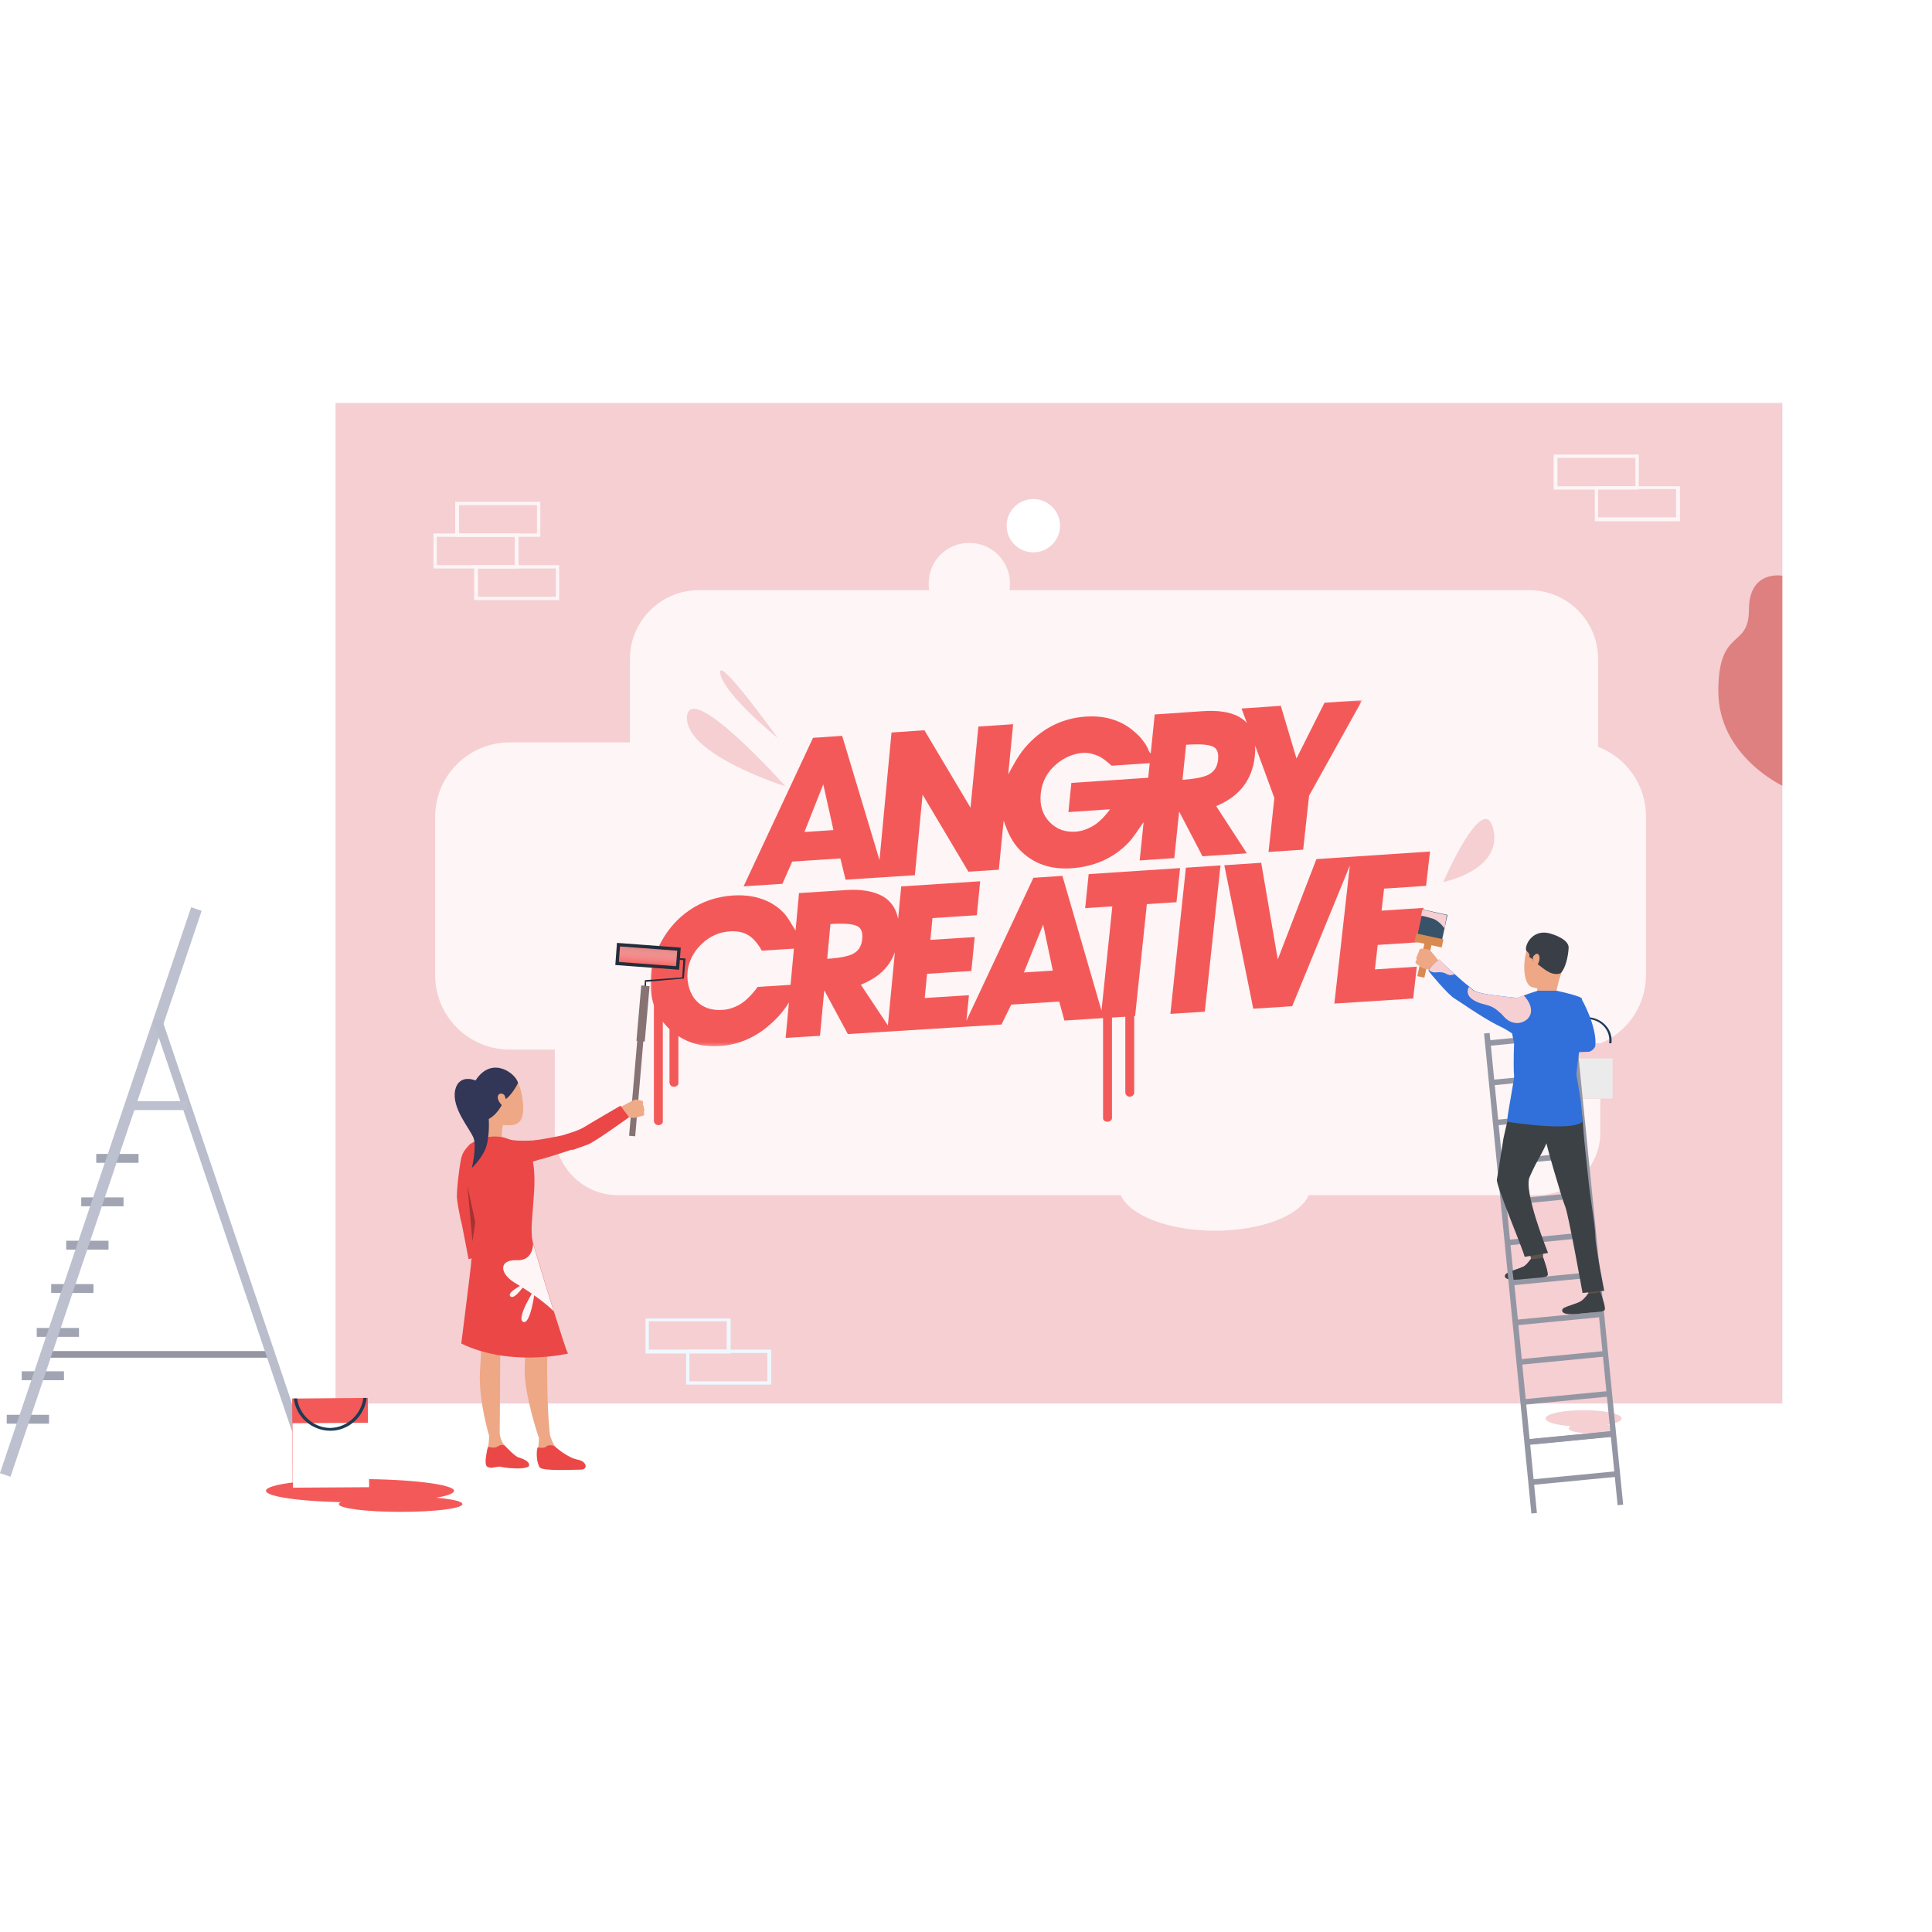 <?xml version="1.0" encoding="UTF-8"?> <svg xmlns="http://www.w3.org/2000/svg" width="585" height="585" viewBox="0 0 585 585" fill="none"><rect width="585" height="585" fill="white"></rect><g clip-path="url(#clip0)"><path d="M539.676 122H101.6V424.98H539.676V122Z" fill="#F5CFD2"></path><path d="M483.906 226.134V199.554C483.906 188.114 474.638 178.693 463.013 178.693H305.642C305.811 178.02 305.811 177.347 305.811 176.674C305.811 169.945 300.419 164.394 293.511 164.394C286.603 164.394 281.211 169.777 281.211 176.674C281.211 177.347 281.211 178.02 281.38 178.693H211.624C200.167 178.693 190.732 187.946 190.732 199.554V224.788H154.338C141.869 224.788 131.76 234.882 131.76 247.331V295.276C131.76 307.725 141.869 317.818 154.338 317.818H167.985V342.885C167.985 353.315 176.578 361.894 187.025 361.894H339.34C342.036 367.951 353.662 372.661 367.815 372.661C381.969 372.661 393.594 368.119 396.29 361.894H465.54C475.986 361.894 484.579 353.315 484.579 342.885V315.968C492.667 312.603 498.396 304.528 498.396 295.276V247.162C498.396 237.573 492.33 229.33 483.906 226.134Z" fill="#FDF5F6"></path><path fill-rule="evenodd" clip-rule="evenodd" d="M431.814 268.225L433.001 257.836L409.021 259.44L398.602 260.134L386.9 290.517L381.889 261.245L370.719 261.986L379.485 305.428L391.267 304.68L408.721 262.111L404.04 303.873L427.896 302.347L429.005 292.705L416.317 293.525L417.157 286.117L429.859 285.287L431.049 274.905L418.333 275.741L419.089 269.07L431.814 268.225Z" fill="#F45959"></path><mask id="mask0" maskUnits="userSpaceOnUse" x="197" y="212" width="216" height="105"><path fill-rule="evenodd" clip-rule="evenodd" d="M197 212H412.47V316.75H197V212Z" fill="white"></path></mask><g mask="url(#mask0)"><path fill-rule="evenodd" clip-rule="evenodd" d="M354.383 306.994L364.807 306.335L369.561 262.041L359.083 262.733L354.383 306.994Z" fill="#F45959"></path><path fill-rule="evenodd" clip-rule="evenodd" d="M310.033 294.455L315.86 279.96L318.787 293.897L310.033 294.455ZM260.664 298.17C264.129 296.732 266.8 294.946 268.712 292.453C269.654 291.226 270.404 289.86 270.966 288.357L268.843 310.483L260.664 298.17ZM258.341 288.777C256.862 289.571 254.193 290.091 250.469 290.326L251.451 279.799C255.925 279.511 258.495 279.777 259.808 280.553C260.835 281.166 261.257 282.44 261.074 284.372C260.881 286.446 259.968 287.914 258.341 288.777ZM239.378 298.205L229.426 298.83C227.734 301.114 225.768 303.229 223.602 304.382C222.065 305.196 220.448 305.688 218.757 305.793C216.058 305.962 213.807 305.402 212.003 304.078C210.518 302.974 209.443 301.445 208.776 299.474C208.223 297.813 208.025 296.086 208.185 294.281C208.207 294.021 208.233 293.808 208.257 293.635C208.281 293.465 208.311 293.289 208.349 293.109C208.972 290.157 210.46 287.622 212.815 285.5C215.172 283.375 217.884 282.213 220.955 282.018C222.953 281.89 224.726 282.157 226.259 282.979C228.059 283.941 229.511 285.753 230.663 287.86L240.389 287.241L239.378 298.205ZM357.321 262.851L329.643 264.676L328.586 274.982L336.804 274.448L333.527 306.006L321.694 265.215L312.91 265.791L292.63 309.03L293.389 301.348L279.996 302.193L280.709 294.859L294.116 294.01L295.13 283.733L281.708 284.593L282.348 277.993L295.78 277.124L296.79 266.846L272.883 268.404L271.94 278.225C271.825 277.619 271.677 277.041 271.485 276.499C270.659 274.191 269.146 272.332 266.921 271.194C264.312 269.864 260.772 269.205 256.282 269.497L241.934 270.426L240.891 281.771C239.594 279.771 238.746 278.001 237.407 276.533C235.396 274.328 232.779 272.786 229.723 271.905C227.353 271.22 224.739 270.971 221.97 271.148C217.056 271.466 212.632 272.957 208.741 275.619C205.34 277.95 202.562 281.008 200.424 284.79C198.502 288.2 197.381 291.698 197.066 295.284C196.472 302.093 198.355 307.533 202.72 311.606C206.783 315.403 211.838 317.114 217.891 316.743C223.039 316.425 227.922 314.519 232.201 311.039C234.818 308.905 237.146 306.4 238.888 303.54L237.892 314.282L248.289 313.638L249.579 299.857L256.725 313.116L270.043 312.288L270.041 312.285L291.555 310.943L292.407 310.891L303.251 310.212L306.2 304.189L320.722 303.272L322.298 309.017L334.183 308.269L334.182 308.266L343.704 307.665L347.263 273.766L356.232 273.18L357.321 262.851Z" fill="#F45959"></path><path fill-rule="evenodd" clip-rule="evenodd" d="M249.287 237.49L252.365 251.345L243.573 251.923L249.287 237.49ZM315.126 240.355C315.489 236.699 317.079 233.708 319.901 231.35C322.35 229.296 325.05 228.169 328.003 227.968C329.529 227.865 331.026 228.267 332.52 228.888C333.742 229.409 335.097 230.498 336.616 231.858L348.128 231.076L347.674 235.495L324.405 237.066L323.519 245.891L336.121 245.047C334.454 247.352 332.592 249.196 330.561 250.315C329.024 251.16 327.385 251.709 325.66 251.823C322.511 252.034 319.894 251.088 317.812 248.916C315.674 246.692 314.778 243.849 315.126 240.355ZM359.151 225.512C363.662 225.203 366.266 225.457 367.58 226.232C368.608 226.848 369.025 228.129 368.821 230.075C368.599 232.165 367.658 233.647 366.011 234.525C364.51 235.332 361.801 235.866 358.047 236.122L359.151 225.512ZM239.88 260.884L254.468 259.931L256.042 266.371L265.873 265.73L267.98 265.592L277.016 265.004L279.352 240.605L293.223 263.945L302.438 263.342L303.906 248.469C305.058 251.863 306.356 254.876 308.86 257.429C312.847 261.498 318.041 263.325 324.325 262.912C331.22 262.456 337.082 259.913 341.548 255.296C343.353 253.427 344.552 251.319 346.291 248.902L345.087 260.534L355.569 259.842L357.044 245.726L364.109 259.277L377.538 258.385L368.256 244.089C371.761 242.625 374.489 240.667 376.443 238.148C378.398 235.629 379.57 232.558 379.958 228.905C380.076 227.796 380.107 226.758 380.063 225.784L385.872 241.63L384.104 257.975L394.594 257.275L396.382 240.92L412.471 212L401.045 212.796L392.566 229.665L387.817 213.714L375.94 214.538L377.547 218.92C376.809 218.108 375.916 217.425 374.855 216.884C372.243 215.555 368.671 215.026 364.144 215.34L349.642 216.34L348.429 228.16C347.752 227.478 347.667 226.773 347.304 226.11C346.758 225.122 346.048 224.196 345.328 223.321C344.475 222.374 343.371 221.414 342.096 220.435C338.355 217.778 333.888 216.628 328.73 216.983C322.024 217.445 316.133 220.226 311.321 225.309C308.665 228.126 307.099 231.154 305.282 234.486L306.77 219.286L296.246 220.005L293.867 244.561L279.909 221.12L269.946 221.798L266.307 260.427L255.002 222.813L246.181 223.411L225.161 268.373L236.909 267.612L239.88 260.884Z" fill="#F45959"></path></g><path d="M312.887 167.254C317.268 167.254 320.975 163.721 320.975 159.179C320.975 154.805 317.437 151.104 312.887 151.104C308.507 151.104 304.8 154.636 304.8 159.179C304.8 163.721 308.507 167.254 312.887 167.254Z" fill="white"></path><path d="M221.228 409.84H195.449V399.241H221.228V409.84ZM196.46 408.662H220.049V400.082H196.46V408.662Z" fill="#EFF8FF"></path><path d="M233.528 419.26H207.749V408.662H233.528V419.26ZM208.76 418.251H232.349V409.671H208.76V418.251Z" fill="#EFF8FF"></path><path d="M496.206 148.244H470.427V137.645H496.206V148.244ZM471.606 147.234H495.195V138.655H471.606V147.234Z" fill="#FDF5F6"></path><path d="M508.674 157.833H482.895V147.234H508.674V157.833ZM483.905 156.655H507.494V148.075H483.905V156.655Z" fill="#FDF5F6"></path><path d="M157.034 172.132H131.255V161.534H157.034V172.132ZM132.266 171.123H155.855V162.543H132.266V171.123Z" fill="#FDF5F6"></path><path d="M163.604 162.543H137.825V151.945H163.604V162.543ZM139.005 161.534H162.593V152.954H139.005V161.534Z" fill="#FDF5F6"></path><path d="M169.502 181.721H143.555V171.123H169.334V181.721H169.502ZM144.734 180.712H168.323V172.132H144.734V180.712Z" fill="#FDF5F6"></path><path d="M41.949 352.095V349.403H29.144V352.095H41.949Z" fill="#A1A5B3"></path><path d="M37.405 362.567H24.6V365.259H37.405V362.567Z" fill="#A1A5B3"></path><path d="M32.855 375.689H20.05V378.381H32.855V375.689Z" fill="#A1A5B3"></path><path d="M28.305 388.811H15.5V391.503H28.305V388.811Z" fill="#A1A5B3"></path><path d="M23.925 402.101H11.12V404.793H23.925V402.101Z" fill="#A1A5B3"></path><path d="M19.376 415.223H6.57V417.915H19.376V415.223Z" fill="#A1A5B3"></path><path d="M14.848 431.084V428.393H2.042V431.084H14.848Z" fill="#A1A5B3"></path><path d="M82.57 411.111V409.092H12.647V411.111H82.57Z" fill="#9497A3"></path><path d="M61.067 275.787L57.874 274.712L-0.014 446.064L3.179 447.139L61.067 275.787Z" fill="#BCC0CF"></path><path d="M93.104 447.253L95.658 446.392L49.02 308.528L46.466 309.39L93.104 447.253Z" fill="#B9BDCC"></path><path d="M56.664 336.122V333.431H38.636V336.122H56.664Z" fill="#BCC0CF"></path><path d="M437 267.074C437 267.074 449.3 238.812 452.164 251.092C455.028 263.541 437 267.074 437 267.074Z" fill="#F5CFD2"></path><path d="M237.834 238.092C237.834 238.092 208.853 205.624 208.011 217.063C207.337 228.503 237.834 238.092 237.834 238.092Z" fill="#F5CFD2"></path><path d="M342.087 332.076C341.245 332.076 340.739 331.403 340.739 330.73V289.346C340.739 288.505 341.413 288 342.087 288C342.93 288 343.435 288.673 343.435 289.346V330.73C343.435 331.571 342.761 332.076 342.087 332.076Z" fill="#F45959"></path><path d="M199.348 340.684C198.505 340.684 198 340.011 198 339.338V297.954C198 297.112 198.674 296.608 199.348 296.608C200.19 296.608 200.696 297.281 200.696 297.954V339.338C200.864 340.011 200.19 340.684 199.348 340.684Z" fill="#F45959"></path><path d="M204.066 329.076C203.223 329.076 202.718 328.403 202.718 327.73V286.346C202.718 285.505 203.392 285 204.066 285C204.74 285 205.414 285.673 205.414 286.346V327.73C205.582 328.403 204.908 329.076 204.066 329.076Z" fill="#F45959"></path><path d="M335.348 339.646C334.505 339.646 334 339.142 334 338.637V306C334 305.328 334.674 304.991 335.348 304.991C336.022 304.991 336.696 305.496 336.696 306V338.637C336.696 339.142 336.022 339.646 335.348 339.646Z" fill="#F45959"></path><path d="M539.676 174.319C539.676 174.319 529.567 172.469 529.567 184.581C529.567 196.694 520.3 189.796 520.3 209.311C520.3 228.825 539.676 237.91 539.676 237.91V174.319Z" fill="#DF8080"></path><path d="M235.474 223.456C235.474 223.456 216.771 197.38 218.119 204.11C219.636 210.671 235.474 223.456 235.474 223.456Z" fill="#F5CFD2"></path><path d="M195.618 298.977H195.112L195.281 296.79L206.57 295.949L206.907 290.734L205.053 290.565V290.061L207.581 290.229L207.075 296.285L195.618 297.295V298.977Z" fill="#252D3A"></path><path d="M205.594 287.395L187.278 286.037L186.854 291.741L205.17 293.1L205.594 287.395Z" fill="#F45959"></path><path d="M205.594 287.395L187.278 286.037L186.854 291.741L205.17 293.1L205.594 287.395Z" fill="url(#paint0_linear)"></path><path d="M205.594 287.395L187.278 286.037L186.854 291.741L205.17 293.1L205.594 287.395Z" stroke="#252D3A"></path><path d="M196.682 298.619L194.164 298.402L192.716 315.163L195.234 315.379L196.682 298.619Z" fill="#877373"></path><path d="M196.222 298.635L194.375 298.478L190.488 343.904L192.335 344.061L196.222 298.635Z" fill="#877373"></path><path d="M194.944 337.641C194.944 337.641 194.607 337.978 194.27 337.978C194.27 337.978 193.765 337.978 193.596 338.146C193.428 338.146 193.428 338.146 193.428 338.146C193.259 338.146 192.754 338.482 192.08 338.482C191.574 338.482 189.384 338.314 189.384 338.314L189.215 336.464L184.71 336.95C184.71 336.95 191.743 333.099 192.248 332.931H192.417C192.922 332.931 193.259 333.099 193.428 333.099C193.596 333.099 194.439 333.267 194.607 333.436C194.776 333.772 194.776 334.109 194.607 334.277C194.607 334.277 194.944 334.95 194.944 335.454C194.944 335.454 195.281 335.959 194.944 336.632C194.944 336.8 195.281 337.473 194.944 337.641Z" fill="#EFAA88"></path><path d="M491 429.5C491 430.906 485.798 432 479.5 432C473.202 432 468 430.906 468 429.5C468 428.094 473.202 427 479.5 427C485.798 427 491 428.094 491 429.5Z" fill="#F5CFD2"></path><path d="M489 432.5C489 433.4 485.904 434 482 434C478.096 434 475 433.4 475 432.5C475 431.6 478.096 431 482 431C485.769 431 489 431.75 489 432.5Z" fill="#F5CFD2"></path><path d="M472.929 314.971C472.929 311.144 476.214 308 480.458 308C484.566 308 487.988 311.144 487.988 314.971C487.988 318.799 484.566 321.943 480.458 321.943C476.351 321.943 472.929 318.799 472.929 314.971ZM473.613 314.971C473.613 318.525 476.625 321.396 480.458 321.396C484.292 321.396 487.304 318.525 487.304 314.971C487.304 311.417 484.292 308.547 480.458 308.547C476.625 308.547 473.613 311.417 473.613 314.971Z" fill="#1D3B54"></path><path d="M472.808 332.713H488.278V315.9H472.808V332.713Z" fill="#F5CFD2"></path><path d="M472.808 332.642H488.278V320.477H472.808V332.642Z" fill="#EBEBEB"></path><path d="M461.496 383.428C462.507 382.755 463.518 381.241 463.518 381.241C466.214 381.241 467.224 380.736 467.224 380.736C467.224 380.736 468.909 385.278 468.572 386.119C468.235 386.961 465.877 386.792 461.327 387.297C454.925 388.138 455.43 386.288 455.936 385.783C456.441 385.11 460.485 384.101 461.496 383.428Z" fill="#3C4145"></path><path d="M465.372 458.121L463.687 458.29L449.365 312.94L451.05 312.772L465.372 458.121Z" fill="#9497A3"></path><path d="M491.488 455.598L489.803 455.766L475.481 310.416L476.998 310.248L491.488 455.598Z" fill="#9497A3"></path><path d="M476.346 312.527L450.353 315.045L450.515 316.719L476.509 314.201L476.346 312.527Z" fill="#9497A3"></path><path d="M477.514 324.472L451.521 326.991L451.683 328.665L477.677 326.146L477.514 324.472Z" fill="#9497A3"></path><path d="M478.695 336.583L452.702 339.102L452.865 340.777L478.858 338.258L478.695 336.583Z" fill="#9497A3"></path><path d="M479.875 348.694L453.882 351.212L454.045 352.887L480.038 350.369L479.875 348.694Z" fill="#9497A3"></path><path d="M481.057 360.806L455.063 363.323L455.226 364.998L481.219 362.48L481.057 360.806Z" fill="#9497A3"></path><path d="M482.241 372.918L456.248 375.437L456.411 377.112L482.404 374.593L482.241 372.918Z" fill="#9497A3"></path><path d="M483.423 385.03L457.43 387.549L457.592 389.223L483.586 386.704L483.423 385.03Z" fill="#9497A3"></path><path d="M484.601 397.141L458.607 399.658L458.77 401.333L484.763 398.815L484.601 397.141Z" fill="#9497A3"></path><path d="M485.77 409.086L459.776 411.605L459.939 413.279L485.932 410.76L485.77 409.086Z" fill="#9497A3"></path><path d="M488.805 433.311L462.812 435.829L462.974 437.503L488.968 434.986L488.805 433.311Z" fill="#9497A3"></path><path d="M489.989 445.424L463.996 447.943L464.159 449.618L490.152 447.098L489.989 445.424Z" fill="#9497A3"></path><path d="M486.951 421.198L460.958 423.717L461.121 425.391L487.114 422.872L486.951 421.198Z" fill="#9497A3"></path><path d="M488.13 433.308L462.137 435.825L462.299 437.5L488.293 434.982L488.13 433.308Z" fill="#9497A3"></path><path d="M470.932 283.5C472.28 284.173 474.302 285.518 474.302 288.042C474.302 290.565 473.122 294.098 471.774 296.79C470.427 299.313 466.383 299.818 463.687 298.809C460.991 297.799 460.823 289.724 463.181 285.687C465.54 281.481 470.932 283.5 470.932 283.5Z" fill="#EEA886"></path><path d="M465.371 298.64C465.371 298.64 473.627 292.248 472.616 295.108C471.605 297.799 471.1 301.164 471.1 301.164C471.1 301.164 464.866 301.164 465.203 300.491C465.708 299.818 465.371 298.64 465.371 298.64Z" fill="#EEA886"></path><path d="M469.921 282.827C469.921 282.827 475.144 284.341 474.975 287.033C474.807 289.892 473.964 293.089 472.785 294.435C472.785 294.435 472.279 295.276 470.089 294.771C468.067 294.266 465.708 291.743 464.866 291.575C464.023 291.238 464.023 290.734 464.023 290.734V290.397L463.012 289.724C463.012 289.724 463.518 289.051 462.338 288.042C461.159 287.369 463.518 280.64 469.921 282.827Z" fill="#3A3F47"></path><path d="M478.85 302.51C479.019 302.51 483.568 310.921 483.063 316.473C483.063 317.146 482.389 317.818 481.883 318.155C481.546 318.323 481.209 318.491 480.872 318.491H480.535L475.649 318.66C475.649 318.66 472.111 306.884 478.85 302.51Z" fill="#3170DA"></path><path d="M466.046 289.388C466.551 290.902 465.372 292.752 464.698 292.584C464.024 292.416 464.024 290.902 464.192 289.724C464.361 289.388 465.54 288.042 466.046 289.388Z" fill="#EEA886"></path><path d="M467.225 380.904C467.225 380.904 463.687 381.914 463.687 381.577C463.687 381.241 463.013 379.054 463.013 379.054C463.35 378.717 467.225 378.381 467.225 378.381V380.904Z" fill="#5C544D"></path><path d="M455.262 344.567C455.936 341.202 458.463 331.613 458.463 331.613C460.317 328.585 477.671 330.267 477.671 330.267C476.323 339.856 471.1 339.856 468.741 345.072C466.551 350.287 466.045 349.95 463.181 356.343C461.159 360.549 468.741 379.39 468.741 379.39L461.665 380.568C460.822 377.372 453.072 359.203 453.24 357.184C453.577 355.502 454.756 347.595 455.262 344.567Z" fill="#3C4145"></path><path d="M463.518 381.241C466.214 381.241 467.225 380.736 467.225 380.736C467.225 380.736 468.91 385.278 468.573 386.119C468.236 386.961 465.877 386.792 461.328 387.297C460.148 387.465 459.137 387.465 458.295 387.465L457.958 384.774C459.306 384.269 460.822 383.764 461.496 383.428C462.507 382.755 463.518 381.241 463.518 381.241Z" fill="#3C4145"></path><path d="M484.579 391.334C484.579 391.334 481.041 392.344 481.041 392.007C481.041 391.671 480.367 389.484 480.367 389.484C480.704 389.148 484.579 388.811 484.579 388.811V391.334Z" fill="#5C544D"></path><path d="M479.356 341.034C479.693 345.913 480.367 351.296 480.873 356.343C481.378 362.063 483.063 371.315 483.063 374.343C483.063 377.371 485.759 390.83 485.759 390.83L479.188 391.503C479.188 391.503 474.976 367.951 473.965 365.427C472.954 363.072 467.899 345.744 467.731 343.894C467.562 342.043 477.672 330.267 477.672 330.267C477.672 330.267 479.019 335.651 479.356 341.034Z" fill="#3C4145"></path><path d="M478.85 393.858C479.861 393.185 480.872 391.671 480.872 391.671C483.568 391.671 484.579 391.166 484.579 391.166C484.579 391.166 486.264 395.708 485.927 396.55C485.59 397.391 483.231 397.223 478.682 397.727C472.279 398.568 472.785 396.718 473.29 396.213C473.964 395.54 477.839 394.699 478.85 393.858Z" fill="#3C4145"></path><path d="M479.187 339.52C479.187 339.52 478.345 342.885 456.441 339.688C455.936 339.688 458.631 326.735 458.463 325.557C458.294 324.884 458.294 319.501 458.463 315.968L457.789 312.603C457.789 312.603 457.62 312.603 457.62 312.435C456.61 311.762 454.419 310.585 453.408 310.08C453.577 309.239 453.577 308.566 453.745 308.229C453.745 307.556 454.082 306.884 454.251 306.211C454.925 304.528 456.273 303.519 457.283 303.014C457.789 302.678 458.126 302.678 458.126 302.678C458.631 302.51 458.968 302.341 459.474 302.173C460.148 301.837 460.99 301.668 461.664 301.332C463.855 300.491 465.708 299.986 465.708 299.986H471.268C471.268 299.986 475.48 300.827 478.176 301.837C478.513 302.005 478.85 302.173 479.019 302.341L478.176 318.323C477.839 320.51 477.502 323.202 477.334 325.052C477.334 325.893 478.176 329.931 478.682 333.632L479.187 339.52Z" fill="#3170DA"></path><path d="M163.605 443.654L164.616 444.158C164.616 444.158 164.447 441.803 165.121 441.803C165.963 441.803 167.48 443.99 168.828 444.327C170.007 444.831 176.578 445.168 176.578 443.99C176.578 442.813 174.219 442.981 173.377 442.644C172.703 442.308 168.996 438.775 168.322 438.27C167.648 437.766 166.637 434.906 166.637 434.906L163.268 434.738C163.268 434.738 163.099 437.429 162.931 438.943C162.931 439.448 162.762 439.953 162.762 440.289C162.594 441.635 163.605 443.654 163.605 443.654Z" fill="#EEA886"></path><path d="M148.44 444.495H149.114V441.467C149.788 441.467 151.81 443.485 152.484 443.99C153.158 444.495 154 444.495 156.696 444.663C159.392 444.831 159.561 443.317 159.224 442.644C158.718 442.14 157.37 441.803 156.696 441.467C156.022 441.13 153.158 437.934 152.484 437.261C151.81 436.588 151.305 434.401 151.305 434.401L148.103 434.738C148.103 434.738 148.103 436.756 147.766 438.27C147.766 438.439 147.766 438.607 147.598 438.607C147.092 440.457 148.44 444.495 148.44 444.495Z" fill="#EEA886"></path><path d="M159.898 374.512C159.898 374.512 161.078 377.371 161.246 378.044C161.415 378.717 165.121 387.97 165.29 390.662C165.627 393.353 166.301 400.587 166.638 401.765C166.975 402.774 165.964 407.484 165.795 408.494C165.627 409.503 165.458 426.999 166.638 435.242C166.638 435.242 165.29 436.42 163.1 435.242C163.1 435.242 158.55 421.784 158.887 414.214C159.056 406.643 159.561 403.447 158.382 400.419C157.202 397.391 150.294 388.138 149.62 387.297C148.946 386.288 144.566 380.904 148.778 375.185C152.822 369.128 159.898 374.512 159.898 374.512Z" fill="#EEA886"></path><path d="M145.07 399.241C145.407 401.765 146.081 404.961 145.407 414.045C144.565 423.13 148.103 434.738 148.103 434.738C150.799 435.747 151.305 435.074 151.305 435.074C151.305 434.401 151.473 412.195 151.473 410.176C151.473 408.326 151.979 405.97 152.147 403.783C152.316 402.269 152.989 399.409 153.663 396.718C153.832 395.877 154.169 395.036 154.337 394.194C154.506 393.69 154.674 393.353 154.674 392.849C155.854 388.979 157.37 374.007 157.37 374.007C157.37 374.007 149.114 367.278 145.07 373.67C141.027 379.895 143.049 384.605 143.217 385.278C143.385 386.119 144.733 396.718 145.07 399.241Z" fill="#EEA886"></path><path d="M141.869 381.241L145.408 380.4C145.408 380.4 144.734 367.951 142.712 362.736H142.543C142.543 362.567 142.543 362.567 142.543 362.399C142.543 362.231 142.712 361.894 142.712 361.726C143.217 358.866 143.891 356.511 143.891 356.511C143.891 356.511 148.272 345.408 142.88 346.249C142.88 346.249 140.016 347.763 139.51 351.464C138.837 354.997 138.331 360.212 138.331 362.399C138.5 364.418 139.005 366.941 139.51 369.465C139.679 369.296 141.701 380.568 141.869 381.241Z" fill="#EB4747"></path><path d="M152.653 339.52C152.653 339.52 151.305 343.053 152.316 345.744C152.316 345.744 147.43 345.408 147.261 344.903C147.093 344.399 147.43 339.015 146.756 337.501C146.082 335.987 152.653 339.52 152.653 339.52Z" fill="#EEA886"></path><path d="M152.989 344.567C152.989 344.567 155.854 345.576 157.202 345.913C158.55 346.249 161.245 347.427 161.077 352.305C160.908 357.184 160.066 361.39 159.729 363.409C159.392 365.427 159.56 370.811 160.066 373.334C160.066 373.334 153.158 375.016 145.07 373.334C145.07 373.334 146.587 368.96 146.418 367.782C146.418 366.605 141.7 357.352 141.363 355.838C141.195 354.324 140.184 347.931 142.374 346.417C144.565 344.903 146.25 345.24 147.261 344.567C148.272 343.894 151.641 344.062 152.989 344.567Z" fill="#EB4747"></path><path d="M148.44 324.379C150.63 323.706 156.528 322.865 158.044 331.781C159.56 340.698 156.191 340.866 152.989 340.698C149.619 340.361 144.396 334.305 143.891 332.454C143.385 330.772 142.206 326.566 148.44 324.379Z" fill="#EEA886"></path><path d="M156.865 327.912C156.865 327.912 155.011 331.781 152.652 333.127C152.652 333.127 151.136 337.165 147.935 338.847C147.935 338.847 139.51 333.295 144.396 326.566C149.283 319.837 156.191 325.052 156.865 327.912Z" fill="#323657"></path><path d="M152.821 331.781C152.653 331.277 151.305 330.604 150.799 331.781C150.294 333.127 152.316 335.314 152.821 335.146C153.495 334.978 153.495 333.464 152.821 331.781Z" fill="#EEA886"></path><path d="M154.675 350.455C154.675 350.455 155.854 346.249 161.246 345.408C166.806 344.567 169.67 343.894 170.513 343.726C171.355 343.389 174.725 342.548 176.747 341.37C178.6 340.193 187.867 334.81 187.867 334.81L190.395 338.174C190.395 338.174 179.611 345.744 177.927 346.417C176.41 347.09 165.121 350.791 163.268 351.128C161.92 351.464 155.18 354.324 154.675 350.455Z" fill="#EB4747"></path><path d="M141.532 359.035C141.532 359.035 143.891 369.801 143.891 370.138C143.891 370.474 143.217 374.848 143.049 375.857L141.532 359.035Z" fill="#A63232"></path><path d="M168.322 438.27C168.322 438.27 172.029 441.467 174.893 441.971C177.758 442.476 178.095 444.999 175.904 444.999C173.545 444.999 164.278 445.504 163.436 444.327C162.593 443.149 162.256 440.121 162.762 438.27C162.762 438.27 164.784 438.607 165.289 438.102C165.795 437.429 167.648 437.429 168.322 438.27Z" fill="#EB4747"></path><path d="M152.821 437.766C152.821 437.766 156.022 441.13 157.033 441.298C158.044 441.635 160.234 442.308 160.234 443.654C160.234 445.168 152.821 444.495 151.81 444.158C150.63 443.822 149.114 444.831 147.597 444.158C146.249 443.485 147.766 438.102 147.766 438.102C147.766 438.102 149.788 438.607 150.462 438.102C150.967 437.934 151.641 437.093 152.821 437.766Z" fill="#EB4747"></path><path d="M173.209 348.268C173.209 348.268 173.377 346.081 171.692 343.894C171.692 343.894 175.231 342.38 176.747 341.539C177.927 340.698 187.867 334.978 187.867 334.978L190.395 338.342C190.395 338.342 179.948 345.913 177.927 346.586C176.073 347.258 173.209 348.268 173.209 348.268Z" fill="#EB4747"></path><path d="M167.648 396.886C165.121 388.811 162.256 379.39 161.414 376.362C161.246 376.026 161.246 375.689 161.246 375.521C161.077 375.185 161.077 374.848 161.077 374.512C160.74 371.315 161.246 368.455 161.751 360.38C162.256 350.96 160.235 348.604 160.235 348.604C160.235 348.604 164.952 344.735 162.256 345.744C159.561 346.754 154.506 345.408 154.506 345.408C154.506 345.408 154.674 348.1 154.674 351.464C149.283 347.931 142.038 347.259 141.195 349.614C139.847 353.147 143.891 368.287 144.059 369.633C144.228 370.979 139.679 406.812 139.679 406.812C154.506 414.045 172.029 409.84 172.029 409.84C171.523 409.335 169.839 403.615 167.648 396.886Z" fill="#EB4747"></path><path d="M155.686 388.306C164.447 393.521 167.648 397.054 167.648 397.054C165.121 388.979 162.257 379.558 161.414 376.53C161.414 376.53 161.583 381.914 156.36 381.577C151.136 381.409 151.136 385.446 155.686 388.306Z" fill="#FDF5F6"></path><path d="M159.223 388.475C159.223 388.475 155.853 393.858 154.506 392.512C153.326 391.166 159.223 388.475 159.223 388.475Z" fill="#FDF5F6"></path><path d="M162.088 389.989C162.088 389.989 156.191 399.073 158.381 400.251C160.74 401.428 162.088 389.989 162.088 389.989Z" fill="#FDF5F6"></path><path d="M162.762 345.24C162.762 345.24 154.675 345.913 152.821 344.567C152.821 344.567 156.023 348.941 160.403 347.763C164.784 346.586 162.762 345.24 162.762 345.24Z" fill="#EB4747"></path><path d="M144.733 327.576C144.565 327.239 139.005 324.716 137.825 330.099C136.646 335.482 142.374 341.875 143.385 344.567C144.396 347.259 142.88 353.651 142.88 353.651C142.88 353.651 146.25 350.455 147.261 347.09C148.44 343.221 148.777 333.8 144.733 327.576Z" fill="#323657"></path><path d="M137.488 451.392C137.488 453.411 124.851 454.925 109.013 454.925C93.343 454.925 80.538 453.411 80.538 451.392C80.538 449.373 93.175 447.859 109.013 447.859C124.683 447.859 137.488 449.542 137.488 451.392Z" fill="#F45959"></path><path d="M140.015 455.43C140.015 456.776 131.591 457.785 121.313 457.785C111.035 457.785 102.61 456.776 102.61 455.43C102.61 454.084 111.035 453.075 121.313 453.075C131.591 453.075 140.015 454.084 140.015 455.43Z" fill="#F45959"></path><path d="M111.54 450.383H88.626L88.457 423.466H88.963H89.974L110.024 423.298H110.866H111.372L111.54 450.383Z" fill="#F45959"></path><path d="M111.65 430.801L88.566 430.946L88.689 450.461L111.773 450.316L111.65 430.801Z" fill="white"></path><path d="M110.024 423.298C109.35 428.345 105.138 432.214 100.083 432.382C95.029 432.382 90.648 428.513 89.974 423.466H88.963C89.637 429.018 94.355 433.223 100.083 433.223C105.643 433.223 110.361 428.85 111.035 423.298H110.024Z" fill="#1D3B54"></path><path d="M429.162 283.303L436.57 284.915L438.293 277.025L430.885 275.413L429.162 283.303Z" fill="#385369"></path><path d="M428.307 285.101L436.538 286.894L437.077 284.428L428.846 282.636L428.307 285.101Z" fill="#D88A51"></path><path d="M431.29 296.039L433.839 284.369L431.699 283.903L429.15 295.573L431.29 296.039Z" fill="#D88A51"></path><path d="M437.403 281.145C437.403 281.145 435.886 278.789 433.696 278.116C431.506 277.444 430.326 277.275 430.326 277.275L430.663 275.425L438.077 277.107L437.403 281.145Z" fill="#F5CFD2"></path><path d="M429.146 289.388C429.146 288.883 429.652 288.21 429.652 288.21C429.652 287.874 429.652 287.705 429.989 287.369C430.157 287.201 431.168 287.201 431.337 287.369C431.674 287.369 432.011 287.369 432.516 287.537H432.685C433.19 287.705 435.717 291.07 435.717 291.07L435.212 292.416L434.538 294.098C434.538 294.098 431.842 293.425 431.168 293.257C430.494 293.089 430.157 292.752 429.989 292.584C429.989 292.584 429.82 292.584 429.82 292.416C429.483 292.248 429.146 292.079 429.146 292.079C428.978 291.911 428.641 291.575 428.641 291.575C428.472 291.238 428.978 290.565 428.978 290.565C428.641 289.892 429.146 289.388 429.146 289.388Z" fill="#EEA886"></path><path d="M459.98 309.743C459.306 311.762 458.295 313.108 457.621 312.772C456.61 312.099 455.936 311.594 453.408 310.416C448.185 307.725 441.614 303.014 440.435 302.341C438.581 301.332 432.684 294.266 432.516 293.93C432.853 292.752 435.717 290.565 435.717 290.565C435.717 290.565 437.907 292.584 440.435 294.939C441.951 296.285 443.636 297.799 444.984 298.809C445.321 299.145 445.658 299.313 445.995 299.65C446.332 299.986 446.669 300.154 446.837 300.154C448.354 300.996 454.756 301.668 457.958 302.005C458.463 302.005 458.969 302.173 459.306 302.173C459.643 302.173 459.811 302.173 459.811 302.173C461.159 304.192 460.654 307.22 459.98 309.743Z" fill="#3170DA"></path><path d="M459.98 309.743C458.464 309.912 456.779 309.407 455.431 307.893C454.925 307.388 454.588 306.884 454.083 306.547C451.05 303.687 449.534 304.697 446.501 303.014C443.131 301.164 444.816 298.809 444.816 298.809C445.153 299.145 445.49 299.313 445.827 299.65C446.164 299.986 446.501 300.154 446.669 300.154C448.186 300.996 454.588 301.668 457.79 302.005C458.295 302.005 458.801 302.173 459.137 302.173C459.811 301.837 460.654 301.668 461.328 301.332C465.54 305.874 463.181 309.239 459.98 309.743Z" fill="#F5CFD2"></path><path d="M440.435 294.939C439.761 295.276 438.919 295.444 438.076 294.939C435.549 293.593 434.538 295.276 432.685 293.762C433.022 292.584 435.886 290.397 435.886 290.397C435.886 290.397 437.908 292.752 440.435 294.939Z" fill="#F5CFD2"></path></g><defs><linearGradient id="paint0_linear" x1="196.436" y1="286.716" x2="196.013" y2="292.42" gradientUnits="userSpaceOnUse"><stop stop-color="#DF8080"></stop><stop offset="1" stop-color="white" stop-opacity="0"></stop></linearGradient><clipPath id="clip0"><rect width="585" height="341" fill="white" transform="translate(0 122)"></rect></clipPath></defs></svg> 